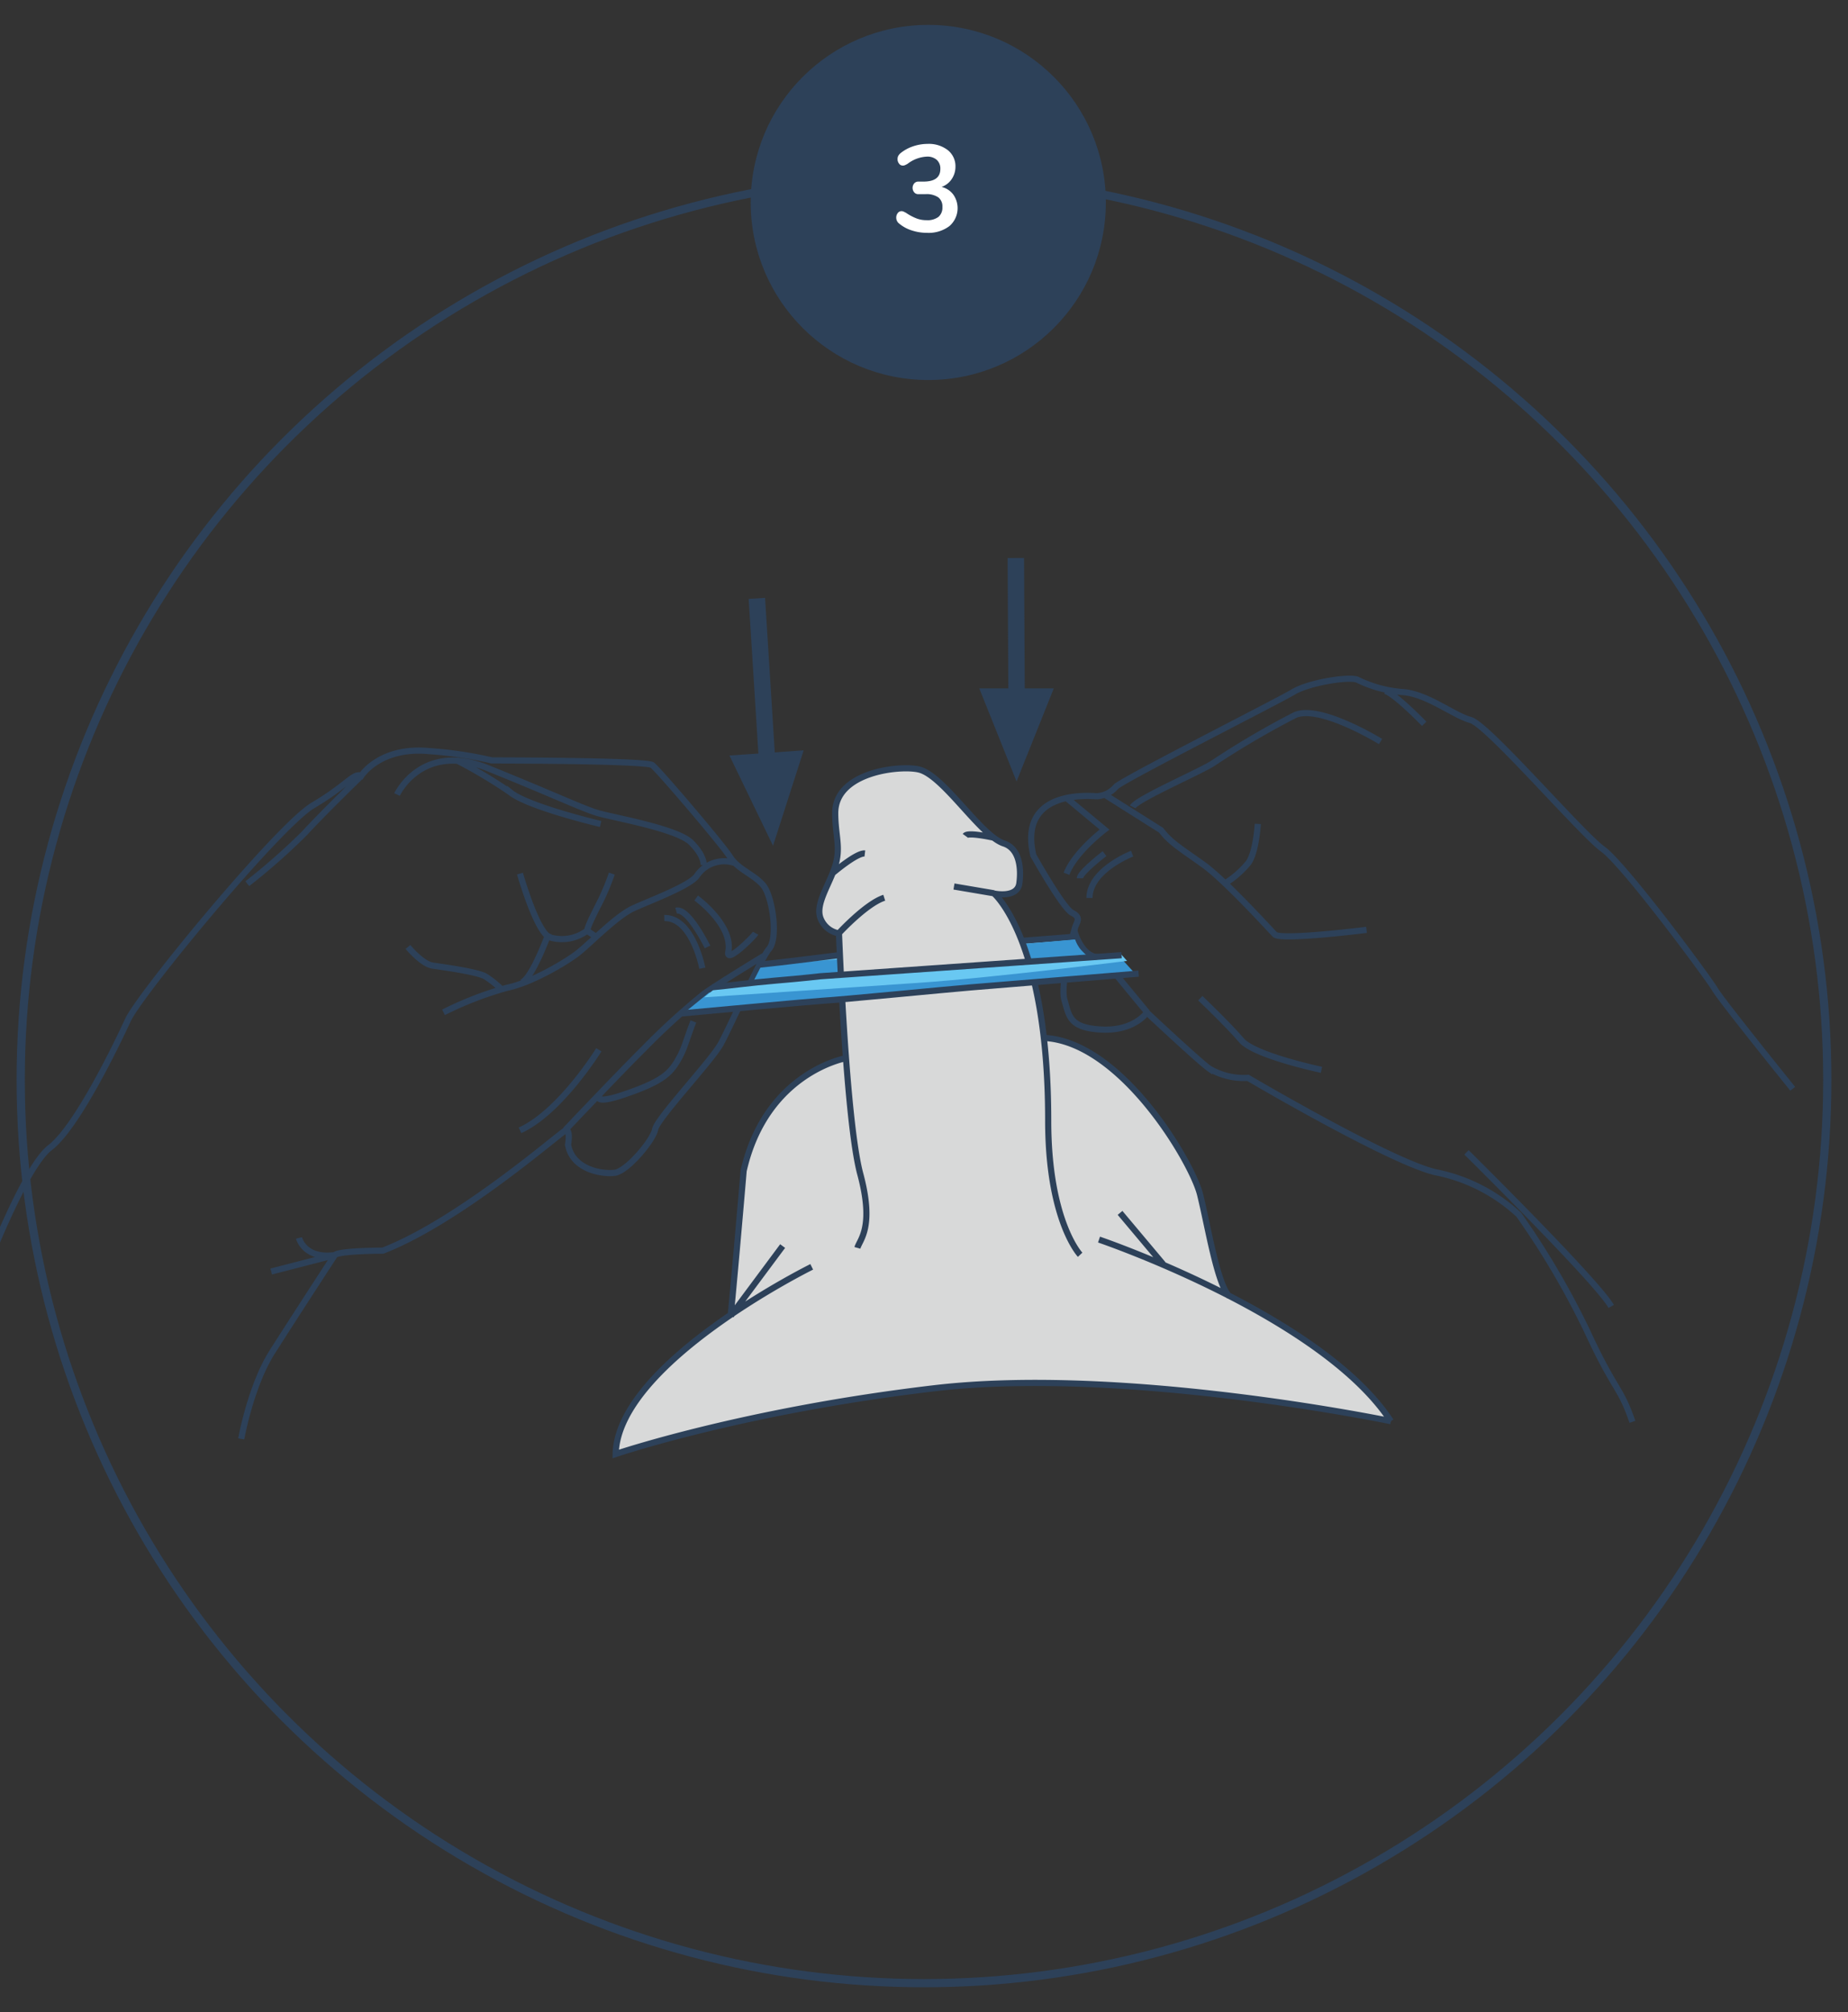 <svg id="Calque_1" data-name="Calque 1" xmlns="http://www.w3.org/2000/svg" xmlns:xlink="http://www.w3.org/1999/xlink" viewBox="0 0 225 245"><rect x="0" y="0" width="225" height="245" fill="#333333" stroke="none"/><defs><style>.cls-1,.cls-11,.cls-2,.cls-5{fill:none;}.cls-11,.cls-2,.cls-5{stroke:#2d4159;}.cls-12,.cls-3{fill:#2d4159;}.cls-4{fill:#fff;}.cls-11,.cls-5{stroke-miterlimit:3.86;}.cls-5{stroke-width:0.75px;}.cls-6{fill:#6ac7f1;}.cls-7{fill:#3995d2;}.cls-8{fill:#d8d9d9;}.cls-9{clip-path:url(#clip-path);}.cls-10{fill:#69c8f2;}.cls-11{stroke-width:2px;}.cls-12{fill-rule:evenodd;}</style><clipPath id="clip-path"><path class="cls-1" d="M100.3,118.87l-6.11.74H92.68l-.65.12-4.7.42-3.86,3.11,17.7-1.6,37.45-3.11-2.18-2.42-36.14,2.74"/></clipPath></defs><title>erectionring-steps</title><circle class="cls-2" cx="112.5" cy="131.49" r="109.98"/><circle class="cls-3" cx="113.02" cy="24.65" r="21.62"/><path class="cls-4" d="M116.08,23.71a2.88,2.88,0,0,1-.5,3.83,4.19,4.19,0,0,1-2.71.81,5.92,5.92,0,0,1-1.88-.3,4.51,4.51,0,0,1-1.53-.84.89.89,0,0,1-.34-.7.87.87,0,0,1,.18-.56.57.57,0,0,1,.45-.24.6.6,0,0,1,.27.06,2.65,2.65,0,0,1,.33.17,6.43,6.43,0,0,0,1.2.64,3.34,3.34,0,0,0,1.24.23,2.24,2.24,0,0,0,1.47-.4,1.48,1.48,0,0,0,.48-1.21,1.38,1.38,0,0,0-.5-1.17,2.53,2.53,0,0,0-1.55-.39h-.86a.62.62,0,0,1-.53-.23.85.85,0,0,1,0-1.07.65.65,0,0,1,.53-.23h.6c1.37,0,2.06-.51,2.06-1.54a1.42,1.42,0,0,0-.44-1.11,1.73,1.73,0,0,0-1.2-.39,4.15,4.15,0,0,0-2.34.87,2.65,2.65,0,0,1-.33.17.59.59,0,0,1-.27.05.53.53,0,0,1-.44-.23.83.83,0,0,1-.19-.56.86.86,0,0,1,.08-.38,1.31,1.31,0,0,1,.27-.33,4.93,4.93,0,0,1,1.5-.83,5.58,5.58,0,0,1,1.8-.31,3.77,3.77,0,0,1,2.48.77,2.5,2.5,0,0,1,.92,2,2.68,2.68,0,0,1-.46,1.52,2.45,2.45,0,0,1-1.23.95A2.51,2.51,0,0,1,116.08,23.71Z"/><path class="cls-5" d="M129.85,97.16l4.63,3.85s-3.61,2.72-4.63,5.38m4.63-2.45s-3,2.3-3,3m6.36-3s-5.19,2-5.19,5.4m-47.89,0s4.54,3.29,3.91,6.57c-.29,1.51,3.11-1.88,3.33-2.28m-5.86,1.67s-2.36-4.83-3.82-4.41m3.19,7s-1.18-6.19-4.63-6.11m-50.76-4.19a76.76,76.76,0,0,0,7-6.18C39,99.33,44,94.46,44,94.46M36.4,150.73s.64,2.61,4.37,2.09l-7.75,2m39.89-27s-4.69,7.59-9.6,9.81m3.49-24s-2,5.53-3.29,6m8-6.33a5.12,5.12,0,0,1-4.5.85c-1.62-.42-3.7-7.78-3.7-7.78m9.18,7.78s.17-.09-.94-.76c-.26-.17.86-2.28,1.61-3.79a28.48,28.48,0,0,0,1.33-3.23M49.67,115.3s1.71,2.08,3,2.27,5.5.76,6.44,1.33a12,12,0,0,1,1.9,1.51m12.12,12.68s-1.51,1.66,2.85.18,5.49-2.43,6.44-4,1-2.31,2-4.9m8.61-8s-5.62,3.41-7.33,4.64a86.18,86.18,0,0,0-7.4,6.77c-2.65,2.61-9.47,9.81-9.47,9.81M54,123.26a42.58,42.58,0,0,1,7.77-3c2.84-.57,7-3,8.52-4.17s4.74-4.55,6.82-5.5,7-2.77,7.77-4a4,4,0,0,1,4.61-1.5m-16.36-4.76s-8.81-2.08-11-3.86a60.25,60.25,0,0,0-6.59-3.93m-7.2,4.2s3-6.45,11-3.23S70.89,98.44,72.79,99s9.66,1.89,11.36,3.59,1.52,2.78,1.52,2.78M173.4,88.13s-3.49-3.61-4.74-4M134.48,96.74l6.89,4.35c1.14,1.51,2.47,2.27,5.12,4.17s8,7.77,8.72,8.52,11.17-.56,11.17-.56m1.71-22.93s-7.39-4.55-10.42-3.22a103.82,103.82,0,0,0-10,5.87c-1.52,1-9.29,4.36-9.76,5.31m40.64,42.06s15.92,15.73,17.62,18.76M136.07,118.9l3.6,4.36m21.22,7s-8.14-1.71-9.75-3.6-5-5.12-5-5.12m7-21.22s-.19,3.41-1.14,4.74a11.48,11.48,0,0,1-2.83,2.48M-2.24,155.85s5.11-13.65,8.33-16.11,8-12.31,9.48-15.53,18.37-23.69,22.54-26.15,4.93-4,5.88-3.6c0,0,2.27-3.6,8.33-3a47.89,47.89,0,0,1,7.58,1.13s18.76,0,19.52.57,8.52,9.67,9.47,11.18,2.84,2.08,4,3.41,1.89,6.44.76,7.77-4.74,9.47-5.88,11.56-7.76,9.09-8,10.42-3.41,5.11-4.93,5.3-5.12-.37-5.68-3.41c0,0,.37-2.08-.38-1.7s-12.89,11-22.17,14.59c0,0-5.5,0-5.87.57s-4.93,7.57-7.58,11.74-3.79,10.61-3.79,10.61m188.9-42.63s-8.72-10.8-9.48-12.12-11-15.16-13.64-17.06-14-15.15-16.1-15.72-5.31-3.22-8.34-3.41a15,15,0,0,1-5.49-1.52c-1.14-.38-5.88.38-7.77,1.52s-21,10.8-21.6,11.55a3.28,3.28,0,0,1-2.27,1.14c-.57,0-9.67-1-7.77,7.2,0,0,3.6,6.44,4.73,7s.57,1.14.38,1.71-1.89,7-1.32,8.9.56,3.41,4.54,3.6,5.5-2.08,5.5-2.08,6.25,5.87,7.58,6.82a8.23,8.23,0,0,0,4.73,1.14s18,10.61,23.12,11.55a20.73,20.73,0,0,1,9.85,5.12,98,98,0,0,1,8.34,14.21c3.41,7.39,4,6.63,5.49,11"/><path class="cls-6" d="M94.32,117s1.13,1.45,10.9.79,27-1.68,26.29-2.45l-.95-1.26c-35.94,3.22-35.94,3.25-37.21,3.33Z"/><path class="cls-5" d="M102.15,116.3l28.41-2.22.25-.74s.83,3.3,3.11,3.22"/><path class="cls-7" d="M91.4,120.13c.3,0,.18.4.63.23s.91-.42,1-.42c11.78-.88,39.22-3.64,39.67-3.28a9.26,9.26,0,0,1-1.15-1.08,4.13,4.13,0,0,1-.65-1.19s-31.35,2.82-38.1,3Z"/><path class="cls-8" d="M89,160.18h0l.25-.68-.31.68c.58-5.8,1.57-17.57,1.57-17.57,2.74-12,12.47-13.72,12.47-13.72h0c-.58-7.67-.86-15.25-.86-15.25a2.92,2.92,0,0,1-2.27-1.9c-.6-1.71,1.1-4,1.81-6.31s0-3.73,0-6.44c0-5,8.52-5.65,9.82-5.36,4.64,1,7.88,8.15,10.71,9.07,1.91.62,2.14,3,1.89,4.85S121,108.8,121,108.8s4.48,3.85,6,17.57H127l.1.14s0-.09,0-.14c9.42.44,18,15.17,19,19.06.55,2.21,1.15,5.43,1.83,8.07l1.41,3.89.32.45a3.05,3.05,0,0,1-.31-.42l.12.32c7.55,3.87,15.82,9.19,19.85,15.35,0,0-32.35-6.74-55.63-4s-38.74,8-38.74,8c.14-6.19,7.55-12.56,14.07-17"/><path class="cls-5" d="M131.51,152.78s-3.89-4.12-3.89-16.35c0-22-6.58-27.63-6.58-27.63s2.82.61,3.07-1.25,0-4.23-1.89-4.85c-2.83-.92-7.32-8.26-10.31-9-2.28-.56-10.22.27-10.22,5.3,0,2.71.71,4.17,0,6.44s-2.41,4.6-1.81,6.31a2.92,2.92,0,0,0,2.27,1.9s.85,22.79,2.59,29.29-.07,8-.35,9m11.76-44,4.89.83m-18.89,4.84s3.31-3.6,5.51-4.3M121,102s-3.14-.71-3.48-.24m-16.22,4.62s3-2.58,4-2.46M127,126.37c9.46.35,18.14,15.16,19.11,19.06s2.07,10.92,3.56,12.41m-46.66-29s-9.73,1.7-12.47,13.72c0,0-1,11.77-1.57,17.57m44.84-9.2s27.08,9.2,35.53,22.11m0,0s-32.36-6.74-55.64-4-38.74,8-38.74,8c.25-11.1,23.87-22.79,23.87-22.79m37.54-6.57,5.24,6.24m-46.32-2.2L89,160.18"/><path class="cls-7" d="M91.54,120.56l-5.2.29-2.74,2.23,17.15-1.42,37.45-3.11L136,116.13l-36.14,2.74Z"/><g class="cls-9"><path class="cls-10" d="M84,121.55l27.67-1.87c9.77-.66,27.47-2.92,27.47-2.92l-2.72-2.41L100.3,117l-14.13,2.7Z"/></g><path class="cls-5" d="M138.63,118.55l-20.5,1.68c-3,.25-15.64,1.49-17.94,1.62-1.5.09-13.22,1.18-17.27,1.55m9.52-5.94c2.38-.23,9.71-1.16,9.71-1.16m34.41,0-36.69,2.57s-2,.24-5.58.54c-2.75.23-5.63.62-7.53.79"/><line class="cls-11" x1="92.15" y1="72.86" x2="93.38" y2="92.43"/><polygon class="cls-12" points="93.33 91.68 97.85 91.36 94.12 102.98 88.81 91.99 93.33 91.68"/><line class="cls-11" x1="123.68" y1="67.94" x2="123.77" y2="84.58"/><polygon class="cls-12" points="123.77 83.82 128.3 83.82 123.77 95.15 119.23 83.82 123.77 83.82"/></svg>
